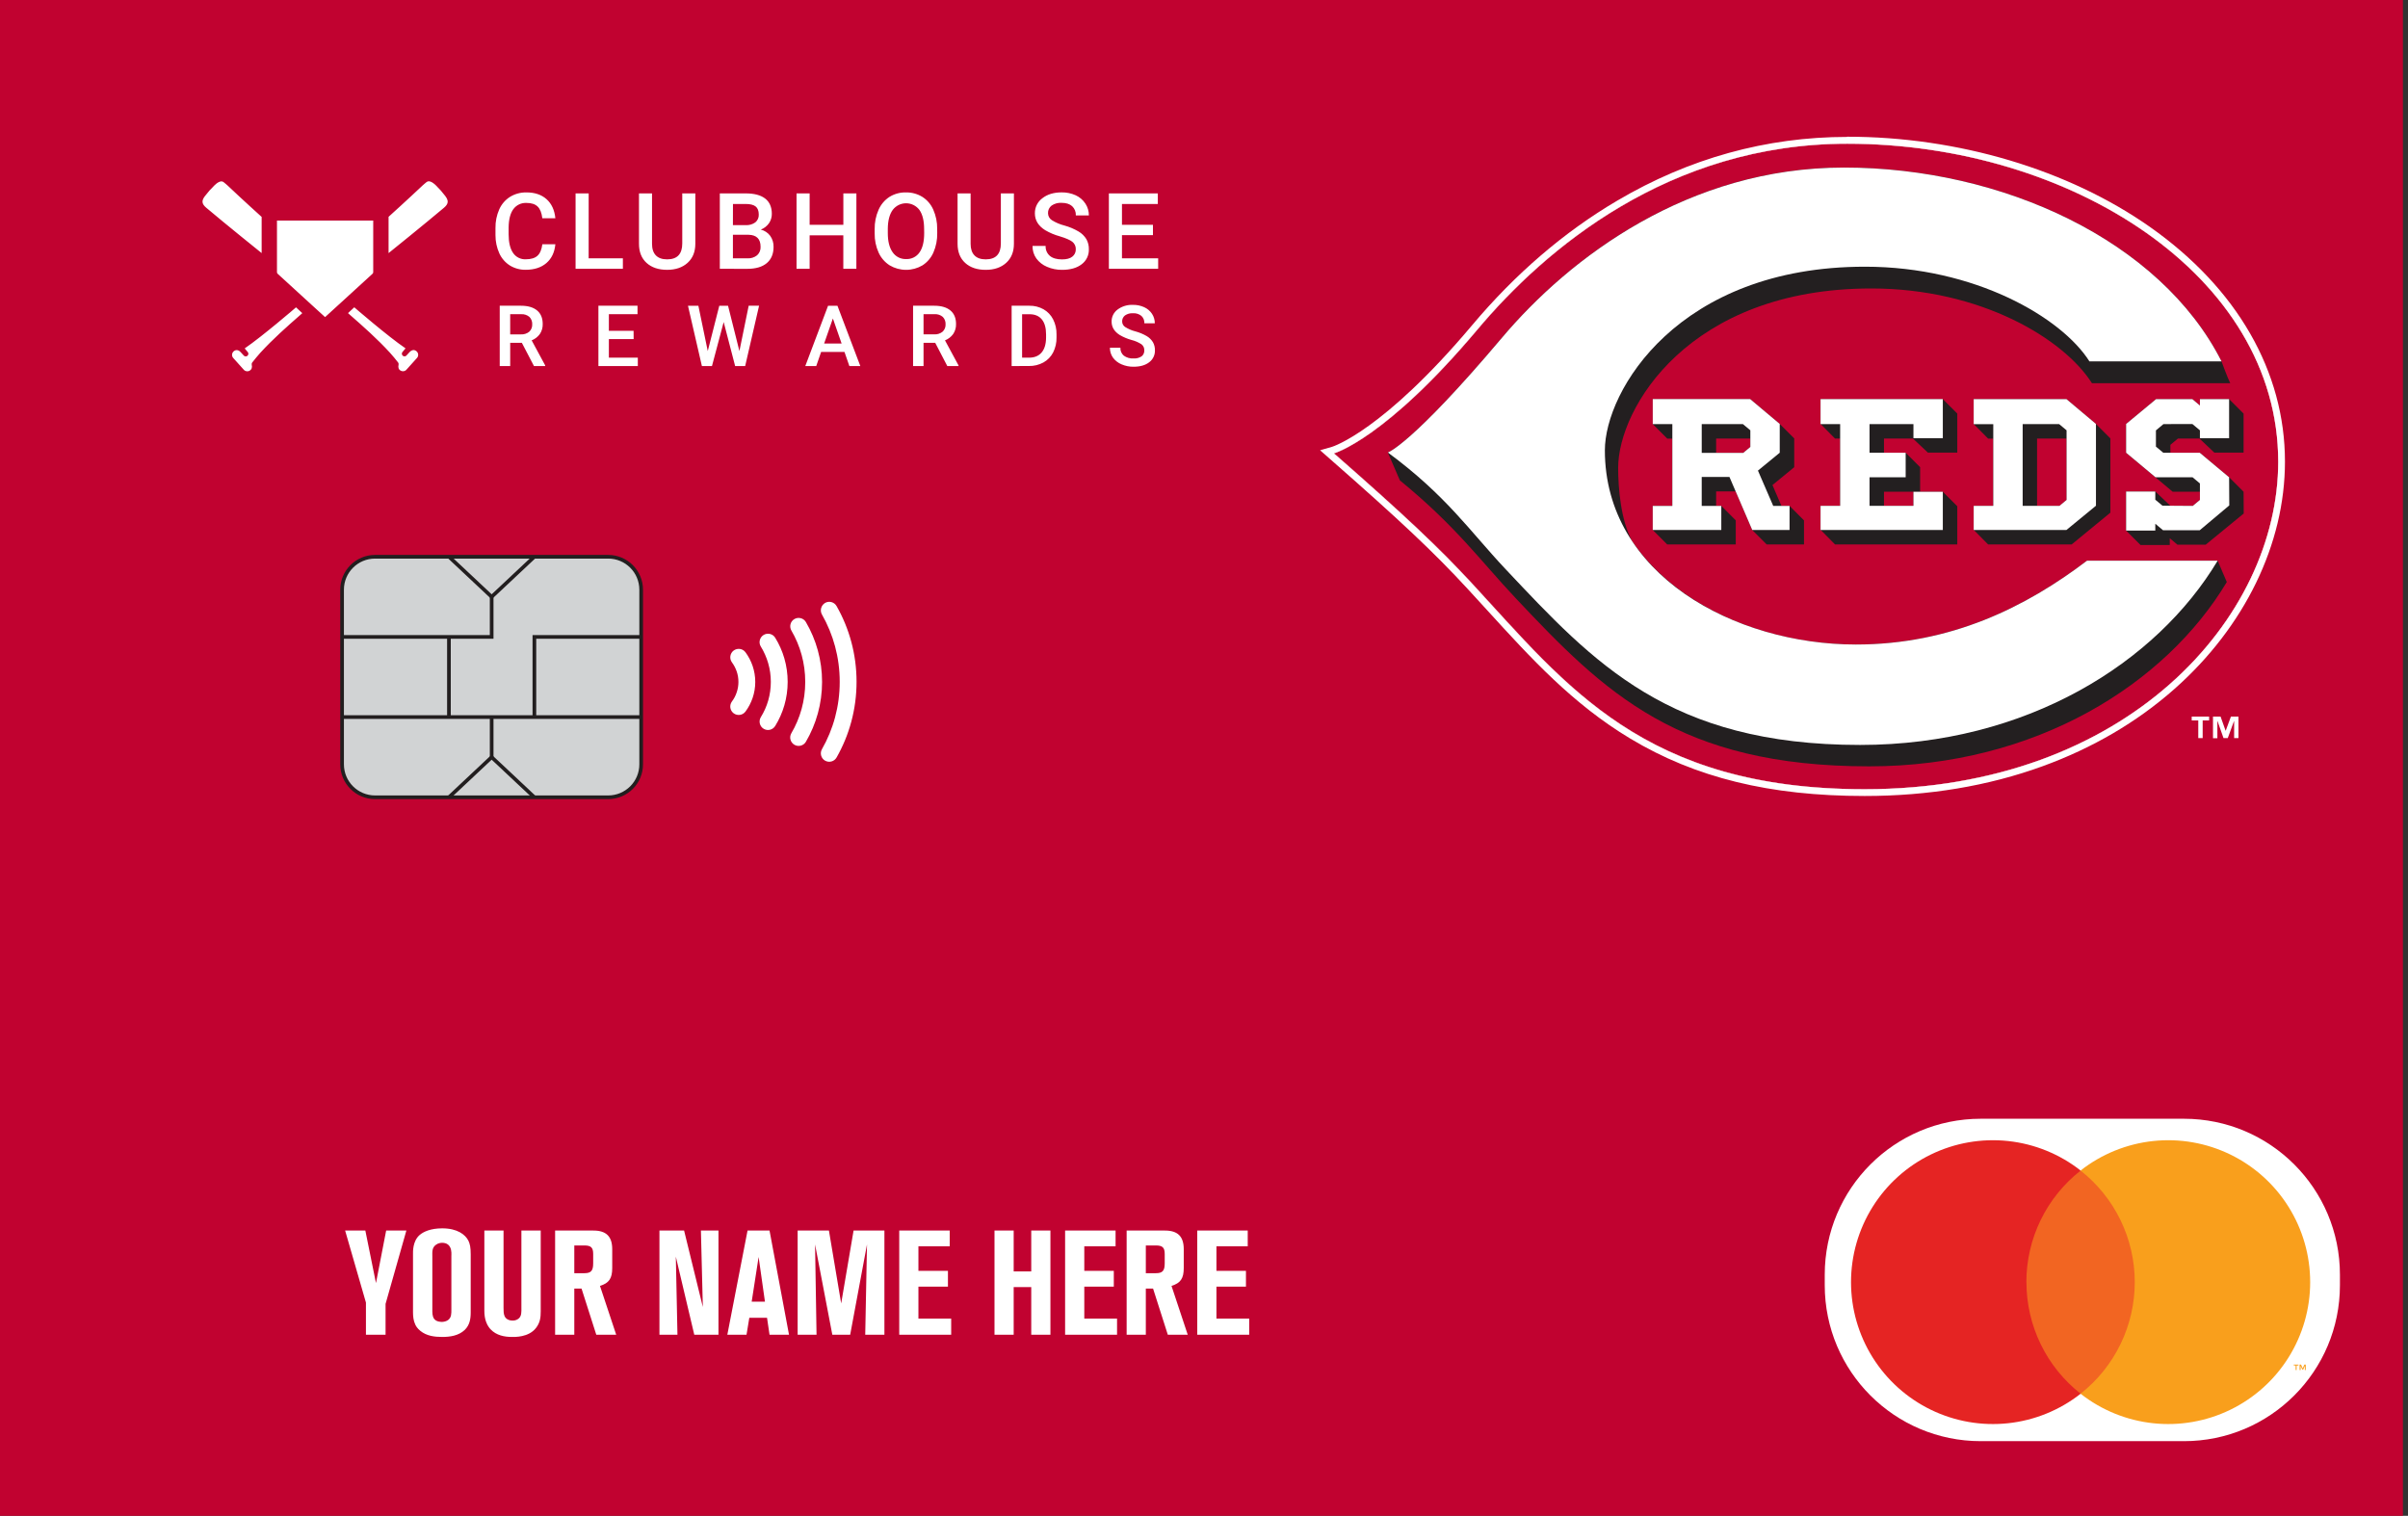 <svg width="100%" height="100%" viewBox="0 0 359 226" fill="none" xmlns="http://www.w3.org/2000/svg">
  <rect x="0" y="0" width="359" height="226" fill="#333333" stroke="none"/>
  <g clip-path="url(#clip0_186_439)">
    <path d="M359.051 -0.637H-1.206V226.364H359.051V-0.637Z" fill="#C10230"/>
    <path d="M325.599 166.799H295.297C282.455 166.799 272.044 177.21 272.044 190.052V191.615C272.044 204.457 282.455 214.868 295.297 214.868H325.599C338.441 214.868 348.852 204.457 348.852 191.615V190.052C348.852 177.21 338.441 166.799 325.599 166.799Z" fill="white"/>
    <path d="M342.398 204.27V203.589H342.673V203.449H341.974V203.589H342.249V204.27H342.398ZM343.755 204.27V203.449H343.548L343.301 204.015L343.053 203.449H342.839V204.27H342.993V203.652L343.226 204.186H343.382L343.616 203.649V204.27H343.755Z" fill="#F99F1C"/>
    <path d="M319.441 174.523H300.927V207.794H319.441V174.523Z" fill="#F26522"/>
    <path d="M302.103 191.157C302.102 187.953 302.83 184.789 304.232 181.908C305.634 179.026 307.674 176.501 310.196 174.523C307.075 172.07 303.326 170.544 299.379 170.121C295.431 169.697 291.444 170.393 287.873 172.128C284.302 173.863 281.292 176.568 279.186 179.933C277.079 183.298 275.962 187.189 275.962 191.159C275.962 195.129 277.079 199.019 279.186 202.384C281.292 205.749 284.302 208.454 287.873 210.189C291.444 211.925 295.431 212.62 299.379 212.196C303.326 211.773 307.075 210.247 310.196 207.794C307.675 205.815 305.638 203.289 304.238 200.407C302.837 197.525 302.111 194.362 302.115 191.157" fill="#E52423"/>
    <path d="M344.416 191.157C344.416 195.128 343.299 199.018 341.193 202.383C339.086 205.749 336.076 208.454 332.505 210.189C328.934 211.924 324.947 212.62 321 212.196C317.052 211.773 313.303 210.247 310.182 207.794C312.701 205.814 314.737 203.288 316.137 200.406C317.537 197.524 318.264 194.362 318.264 191.159C318.264 187.955 317.537 184.793 316.137 181.911C314.737 179.03 312.701 176.504 310.182 174.523C313.303 172.07 317.052 170.545 320.999 170.121C324.946 169.697 328.933 170.393 332.504 172.128C336.075 173.863 339.085 176.567 341.192 179.933C343.298 183.298 344.415 187.187 344.416 191.157Z" fill="#F99F1C"/>
    <path d="M82.797 36.416C82.682 37.615 82.239 38.548 81.467 39.215C80.696 39.882 79.67 40.218 78.389 40.223C77.56 40.239 76.743 40.021 76.033 39.593C75.339 39.157 74.788 38.528 74.447 37.783C74.06 36.927 73.862 35.997 73.869 35.057V34.007C73.85 33.044 74.043 32.089 74.433 31.209C74.776 30.441 75.338 29.791 76.049 29.343C76.782 28.898 77.627 28.671 78.484 28.687C79.728 28.687 80.727 29.023 81.481 29.695C82.235 30.367 82.674 31.315 82.797 32.54H80.852C80.758 31.733 80.525 31.15 80.152 30.791C79.779 30.432 79.224 30.253 78.487 30.255C78.109 30.236 77.732 30.311 77.39 30.474C77.049 30.637 76.753 30.882 76.53 31.188C76.076 31.809 75.843 32.721 75.83 33.921V34.917C75.83 36.131 76.048 37.059 76.483 37.699C76.691 38.011 76.977 38.263 77.311 38.431C77.646 38.599 78.019 38.677 78.393 38.658C79.158 38.658 79.737 38.485 80.121 38.14C80.506 37.795 80.751 37.221 80.856 36.419L82.797 36.416ZM87.76 38.516H92.863V40.076H85.81V28.834H87.764L87.76 38.516ZM103.664 28.834V36.347C103.664 37.541 103.281 38.486 102.516 39.183C101.751 39.879 100.734 40.228 99.463 40.23C98.176 40.23 97.154 39.886 96.396 39.199C95.639 38.512 95.261 37.559 95.263 36.34V28.834H97.208V36.354C97.208 37.105 97.399 37.681 97.779 38.075C98.16 38.469 98.712 38.669 99.463 38.669C100.965 38.669 101.716 37.877 101.716 36.293V28.83L103.664 28.834ZM107.316 40.076V28.834H111.169C112.441 28.834 113.408 29.089 114.071 29.599C114.733 30.109 115.066 30.868 115.069 31.875C115.076 32.374 114.931 32.862 114.651 33.275C114.347 33.707 113.923 34.04 113.431 34.233C113.993 34.372 114.488 34.702 114.831 35.166C115.167 35.643 115.341 36.216 115.328 36.799C115.328 37.853 114.989 38.664 114.313 39.232C113.637 39.799 112.668 40.082 111.407 40.081L107.316 40.076ZM109.268 33.566H111.185C111.693 33.596 112.195 33.451 112.608 33.154C112.779 33.013 112.915 32.834 113.004 32.632C113.093 32.429 113.133 32.209 113.121 31.988C113.121 31.43 112.965 31.029 112.655 30.782C112.345 30.535 111.846 30.411 111.176 30.411H109.275L109.268 33.566ZM109.268 35.003V38.516H111.44C111.958 38.547 112.469 38.385 112.874 38.061C113.049 37.901 113.186 37.705 113.275 37.486C113.365 37.267 113.405 37.031 113.392 36.794C113.392 35.627 112.795 35.03 111.601 35.003H109.268ZM127.673 40.076H125.727V35.087H120.706V40.076H118.754V28.834H120.706V33.513H125.732V28.834H127.677L127.673 40.076ZM139.728 34.751C139.749 35.748 139.554 36.736 139.157 37.65C138.813 38.436 138.245 39.102 137.524 39.565C136.785 40.002 135.942 40.232 135.083 40.232C134.225 40.232 133.382 40.002 132.643 39.565C131.919 39.105 131.345 38.444 130.991 37.662C130.587 36.767 130.386 35.794 130.401 34.812V34.18C130.381 33.181 130.58 32.19 130.984 31.276C131.327 30.487 131.895 29.817 132.617 29.35C133.351 28.897 134.201 28.667 135.064 28.687C135.922 28.671 136.768 28.9 137.501 29.347C138.221 29.805 138.789 30.465 139.133 31.246C139.535 32.154 139.736 33.138 139.721 34.131L139.728 34.751ZM137.774 34.163C137.774 32.92 137.54 31.965 137.074 31.299C136.842 30.991 136.541 30.741 136.195 30.568C135.849 30.396 135.468 30.306 135.082 30.306C134.696 30.306 134.315 30.396 133.969 30.568C133.624 30.741 133.323 30.991 133.09 31.299C132.615 31.962 132.371 32.895 132.36 34.098V34.751C132.36 35.986 132.601 36.941 133.083 37.615C133.306 37.938 133.606 38.2 133.956 38.377C134.306 38.553 134.695 38.639 135.087 38.625C135.476 38.643 135.863 38.562 136.213 38.39C136.562 38.217 136.861 37.959 137.083 37.639C137.55 36.978 137.783 36.015 137.783 34.751L137.774 34.163ZM151.161 28.837V36.349C151.161 37.543 150.779 38.488 150.014 39.185C149.249 39.882 148.231 40.231 146.961 40.232C145.673 40.232 144.652 39.889 143.896 39.201C143.14 38.514 142.762 37.561 142.76 36.342V28.834H144.705V36.354C144.705 37.105 144.897 37.681 145.277 38.075C145.657 38.469 146.21 38.669 146.961 38.669C148.463 38.669 149.214 37.877 149.214 36.293V28.83L151.161 28.837ZM160.385 37.181C160.396 36.963 160.355 36.745 160.264 36.546C160.173 36.347 160.035 36.173 159.863 36.039C159.515 35.773 158.89 35.502 157.983 35.229C157.227 35.021 156.5 34.714 155.823 34.318C154.797 33.674 154.285 32.835 154.286 31.801C154.28 31.367 154.378 30.937 154.57 30.548C154.763 30.159 155.045 29.821 155.394 29.562C156.134 28.977 157.09 28.683 158.27 28.683C158.993 28.669 159.71 28.817 160.369 29.114C160.956 29.382 161.456 29.808 161.813 30.346C162.16 30.871 162.343 31.488 162.337 32.118H160.392C160.406 31.862 160.364 31.606 160.269 31.368C160.173 31.13 160.027 30.915 159.84 30.74C159.471 30.409 158.946 30.241 158.261 30.241C157.734 30.208 157.211 30.353 156.775 30.651C156.601 30.785 156.463 30.959 156.37 31.158C156.278 31.357 156.235 31.575 156.246 31.794C156.247 32 156.301 32.202 156.4 32.382C156.5 32.562 156.643 32.714 156.817 32.825C157.399 33.189 158.035 33.46 158.701 33.627C159.437 33.829 160.143 34.128 160.801 34.516C161.278 34.794 161.678 35.187 161.967 35.658C162.221 36.12 162.348 36.641 162.335 37.167C162.349 37.599 162.259 38.028 162.072 38.416C161.884 38.806 161.606 39.144 161.26 39.402C160.542 39.955 159.568 40.232 158.338 40.232C157.566 40.24 156.802 40.086 156.094 39.78C155.46 39.517 154.91 39.086 154.503 38.534C154.119 37.989 153.92 37.335 153.937 36.668H155.889C155.873 36.948 155.922 37.227 156.032 37.484C156.142 37.742 156.31 37.97 156.523 38.152C156.944 38.502 157.549 38.676 158.338 38.676C159.016 38.676 159.526 38.539 159.87 38.264C160.035 38.136 160.167 37.971 160.257 37.783C160.346 37.594 160.39 37.388 160.385 37.179V37.181ZM171.888 35.059H167.27V38.518H172.667V40.078H165.318V28.837H172.614V30.411H167.27V33.515H171.891L171.888 35.059ZM77.803 51.115H76.063V54.576H74.503V45.583H77.666C78.701 45.583 79.501 45.816 80.066 46.282C80.63 46.749 80.911 47.422 80.91 48.302C80.93 48.839 80.778 49.369 80.476 49.813C80.168 50.233 79.748 50.556 79.263 50.746L81.281 54.478V54.576H79.608L77.803 51.115ZM76.063 49.855H77.666C78.113 49.881 78.553 49.74 78.902 49.459C79.05 49.32 79.167 49.151 79.243 48.963C79.32 48.775 79.355 48.572 79.345 48.37C79.358 48.165 79.328 47.96 79.257 47.768C79.186 47.575 79.077 47.4 78.934 47.252C78.594 46.964 78.155 46.818 77.71 46.844H76.061L76.063 49.855ZM94.468 50.555H90.775V53.319H95.09V54.576H89.215V45.583H95.046V46.842H90.775V49.324H94.458L94.468 50.555ZM110.236 52.344L111.619 45.58H113.168L111.094 54.576H109.6L107.89 48.015L106.145 54.576H104.643L102.57 45.59H104.119L105.518 52.342L107.235 45.59H108.543L110.236 52.344ZM125.9 52.474H122.418L121.69 54.574H120.058L123.453 45.587H124.853L128.263 54.576H126.63L125.9 52.474ZM122.868 51.215H125.473L124.172 47.483L122.868 51.215ZM139.427 51.11H137.687V54.576H136.127V45.583H139.285C140.324 45.583 141.124 45.816 141.687 46.282C142.25 46.749 142.532 47.422 142.532 48.302C142.551 48.839 142.399 49.368 142.098 49.813C141.789 50.232 141.369 50.555 140.885 50.746L142.902 54.478V54.576H141.23L139.427 51.11ZM137.687 49.851H139.292C139.738 49.877 140.178 49.736 140.526 49.454C140.675 49.316 140.792 49.147 140.869 48.959C140.946 48.77 140.981 48.568 140.971 48.365C140.984 48.16 140.954 47.955 140.883 47.763C140.812 47.57 140.702 47.395 140.558 47.248C140.218 46.959 139.779 46.813 139.334 46.84H137.687V49.851ZM150.821 54.576V45.583H153.465C154.205 45.569 154.936 45.752 155.581 46.114C156.194 46.465 156.69 46.988 157.008 47.619C157.356 48.311 157.53 49.078 157.514 49.853V50.303C157.532 51.083 157.357 51.855 157.006 52.551C156.681 53.182 156.176 53.701 155.555 54.044C154.894 54.403 154.15 54.583 153.398 54.569L150.821 54.576ZM152.381 46.849V53.328H153.4C154.219 53.328 154.846 53.074 155.285 52.561C155.723 52.048 155.947 51.313 155.954 50.354V49.853C155.954 48.878 155.743 48.133 155.32 47.619C154.897 47.104 154.281 46.847 153.472 46.849H152.381ZM170.599 52.243C170.608 52.069 170.575 51.895 170.503 51.737C170.43 51.578 170.321 51.439 170.183 51.332C169.721 51.034 169.213 50.815 168.679 50.683C168.075 50.516 167.495 50.272 166.953 49.956C166.132 49.441 165.722 48.77 165.724 47.943C165.719 47.596 165.797 47.252 165.951 46.941C166.106 46.63 166.331 46.361 166.61 46.154C167.273 45.663 168.086 45.416 168.91 45.454C169.485 45.444 170.056 45.562 170.58 45.799C171.054 46.011 171.458 46.352 171.746 46.784C172.024 47.203 172.17 47.696 172.166 48.199H170.61C170.621 47.995 170.587 47.79 170.511 47.6C170.435 47.41 170.318 47.239 170.169 47.099C169.813 46.813 169.363 46.672 168.908 46.702C168.487 46.675 168.069 46.79 167.72 47.029C167.582 47.136 167.471 47.275 167.397 47.434C167.324 47.593 167.29 47.768 167.298 47.943C167.301 48.108 167.345 48.27 167.426 48.414C167.508 48.558 167.624 48.679 167.765 48.766C168.231 49.057 168.739 49.273 169.271 49.407C169.861 49.566 170.427 49.801 170.955 50.107C171.337 50.33 171.658 50.644 171.888 51.021C172.092 51.39 172.195 51.806 172.184 52.227C172.196 52.572 172.124 52.915 171.974 53.226C171.824 53.538 171.601 53.808 171.324 54.014C170.75 54.457 169.973 54.678 168.992 54.678C168.376 54.685 167.765 54.562 167.2 54.317C166.694 54.106 166.253 53.762 165.927 53.321C165.623 52.887 165.464 52.368 165.474 51.838H167.035C167.022 52.061 167.062 52.284 167.149 52.489C167.237 52.695 167.371 52.877 167.541 53.023C167.961 53.328 168.474 53.476 168.992 53.442C169.425 53.474 169.857 53.358 170.216 53.114C170.343 53.008 170.444 52.875 170.51 52.724C170.577 52.573 170.607 52.408 170.599 52.243ZM55.642 40.582C55.642 38.059 55.642 35.535 55.642 33.011V32.885H41.293V33.018C41.293 35.547 41.293 38.075 41.293 40.603C41.299 40.686 41.336 40.763 41.396 40.82C43.085 42.375 44.776 43.922 46.471 45.461L48.465 47.278L50.394 45.517C52.104 43.953 53.819 42.386 55.539 40.815C55.571 40.785 55.597 40.749 55.614 40.709C55.632 40.669 55.641 40.626 55.642 40.582ZM66.396 29.238C65.958 28.657 65.475 28.111 64.952 27.605C64.7 27.372 64.019 26.761 63.574 27.164C63.38 27.33 63.175 27.484 62.991 27.661C60.868 29.676 57.93 32.326 57.93 32.326V37.737C57.93 37.737 63.364 33.364 66.193 30.973C66.853 30.409 66.923 29.944 66.396 29.245V29.238ZM36.498 51.931C36.498 51.95 36.498 51.961 36.498 51.968C36.629 52.122 36.764 52.274 36.892 52.435C36.936 52.473 36.971 52.519 36.995 52.572C37.019 52.624 37.031 52.681 37.031 52.739C37.031 52.797 37.019 52.854 36.995 52.906C36.971 52.959 36.936 53.006 36.892 53.044C36.85 53.08 36.801 53.107 36.748 53.123C36.696 53.14 36.64 53.145 36.585 53.138C36.53 53.131 36.477 53.112 36.429 53.084C36.382 53.055 36.341 53.017 36.309 52.971C36.158 52.81 36.013 52.645 35.861 52.484C35.547 52.146 35.148 52.108 34.835 52.383C34.762 52.447 34.703 52.526 34.662 52.613C34.621 52.701 34.598 52.796 34.596 52.893C34.593 52.99 34.611 53.087 34.648 53.176C34.685 53.266 34.74 53.347 34.81 53.414C35.301 53.974 35.798 54.528 36.302 55.077C36.409 55.217 36.563 55.312 36.735 55.344C36.907 55.377 37.085 55.345 37.235 55.255C37.527 55.084 37.622 54.772 37.529 54.387C37.517 54.333 37.515 54.277 37.525 54.223C37.535 54.168 37.555 54.116 37.585 54.07C37.986 53.568 38.387 53.06 38.821 52.586C40.687 50.548 42.756 48.717 44.834 46.9C44.906 46.837 45.067 46.688 45.067 46.688L44.134 45.823C44.134 45.823 39.101 50.161 36.498 51.931ZM30.744 30.968C33.574 33.364 39.008 37.732 39.008 37.732V32.34C39.008 32.34 36.069 29.69 33.949 27.675C33.765 27.498 33.559 27.344 33.364 27.178C32.923 26.775 32.239 27.377 31.988 27.619C31.464 28.125 30.98 28.671 30.541 29.252C30.014 29.944 30.087 30.409 30.744 30.968ZM52.817 45.816L51.884 46.681C51.884 46.681 52.045 46.83 52.118 46.893C54.196 48.71 56.262 50.541 58.128 52.579C58.564 53.046 58.963 53.561 59.366 54.063C59.426 54.157 59.446 54.271 59.422 54.38C59.329 54.765 59.422 55.08 59.716 55.248C59.864 55.337 60.041 55.369 60.211 55.336C60.381 55.303 60.533 55.209 60.638 55.07C61.141 54.52 61.64 53.965 62.133 53.407C62.202 53.34 62.257 53.259 62.294 53.169C62.33 53.079 62.348 52.983 62.345 52.886C62.343 52.789 62.32 52.694 62.278 52.606C62.237 52.518 62.178 52.44 62.105 52.377C61.794 52.101 61.405 52.143 61.081 52.477C60.929 52.638 60.784 52.803 60.633 52.964C60.601 53.01 60.56 53.048 60.512 53.077C60.465 53.106 60.411 53.124 60.356 53.131C60.301 53.138 60.245 53.133 60.192 53.117C60.139 53.1 60.089 53.073 60.047 53.036C60.004 52.999 59.969 52.952 59.945 52.899C59.921 52.847 59.909 52.79 59.909 52.732C59.909 52.675 59.921 52.617 59.945 52.565C59.969 52.512 60.004 52.466 60.047 52.428L60.442 51.961C60.443 51.949 60.443 51.936 60.442 51.924C57.841 50.161 52.817 45.816 52.817 45.816Z" fill="white"/>
    <path d="M278.01 117.665C317.216 117.665 339.658 92.072 339.658 68.845C339.658 41.03 308.589 21.429 275.412 21.429C248.784 21.429 230.319 37.188 220.283 49.123C206.5 65.507 198.885 67.595 198.885 67.595C209.56 76.95 214.581 81.703 219.539 87.067C233.517 102.194 245.097 117.665 278.01 117.665Z" fill="white"/>
    <path d="M278.01 117.665C317.216 117.665 339.658 92.072 339.658 68.845C339.658 41.03 308.589 21.429 275.412 21.429C248.784 21.429 230.319 37.188 220.283 49.123C206.5 65.507 198.885 67.595 198.885 67.595C209.56 76.95 214.581 81.703 219.539 87.067C233.517 102.194 245.097 117.665 278.01 117.665Z" fill="#C10230"/>
    <path d="M275.401 20.412C263.329 20.412 251.788 23.612 241.097 29.923C233.167 34.588 225.907 40.839 219.491 48.465C206.175 64.292 198.672 66.592 198.598 66.615L196.807 67.131L198.206 68.362C208.762 77.617 213.762 82.33 218.77 87.76C219.763 88.833 220.743 89.91 221.72 90.981C228.265 98.162 234.445 104.944 243.033 110.106C252.756 115.953 263.863 118.677 277.989 118.677C287.494 118.677 296.415 117.189 304.51 114.245C311.973 111.535 318.606 107.654 324.19 102.712C334.655 93.453 340.656 81.101 340.656 68.829C340.656 55.397 333.512 42.975 320.542 33.844C308.372 25.289 291.918 20.384 275.391 20.384L275.401 20.412ZM275.401 21.429C308.578 21.429 339.646 41.02 339.646 68.845C339.646 92.072 317.205 117.665 277.999 117.665C245.085 117.665 233.505 102.194 219.528 87.067C214.569 81.703 209.548 76.95 198.873 67.595C198.873 67.595 206.488 65.507 220.272 49.123C230.301 37.188 248.773 21.429 275.401 21.429Z" fill="white"/>
    <path d="M289.648 59.506H271.452H271.419V63.233H271.452L273.577 65.388H273.607H274.342V75.417H271.452V75.424H271.419V79.018H271.452L273.577 81.173H273.607H291.804V75.478L289.648 73.32H285.268V75.417H280.877V73.314H286.264V69.656L284.109 67.499H280.877V65.388H285.196L287.428 67.487H291.804V61.661L289.648 59.506Z" fill="#231F20"/>
    <path d="M255.853 65.386H260.947V66.636L259.891 67.518H255.853V65.386ZM266.797 75.415H265.582L264.25 72.318L267.494 69.656V65.363L265.339 63.21L260.933 59.506H246.408V63.238L248.563 65.391H249.323V75.42H246.401V79.018L248.556 81.173H258.778V77.584L256.623 75.424H255.853V73.269H258.762L261.232 79.018L263.387 81.173H268.952V77.584L266.797 75.424V75.415Z" fill="#231F20"/>
    <path d="M289.648 65.335V59.506H271.452H271.419V63.233H271.452H274.342V75.417H271.452V75.424H271.419V79.018H271.452H289.648V73.32H285.268V75.417H278.722V71.159H284.109V67.499H278.722V63.233H285.268V65.335H289.648Z" fill="white"/>
    <path d="M253.705 63.233H259.844L260.952 64.155V66.636L259.895 67.518H253.705V63.233ZM264.362 75.424L262.085 70.163L265.334 67.499V63.205L260.929 59.502H246.403V63.233H249.323V75.424H246.401V79.018H256.623V75.424H253.703V71.112H257.838L261.234 79.018H266.799V75.424H264.362Z" fill="white"/>
    <path d="M330.625 83.59H311.152C302.033 90.507 290.88 96.091 276.69 96.091C262.82 96.091 249.745 90.192 243.308 80.653C241.638 77.521 241.246 72.8 241.246 69.748C241.246 60.885 251.76 43.008 278.992 43.008C295.37 43.008 307.728 50.571 311.878 57.132H332.497C332.117 56.383 331.196 53.881 331.196 53.881C322.065 35.845 298.488 24.979 274.915 24.979C251.756 24.979 234.063 38.331 223.91 50.361C210.446 66.305 206.905 67.46 206.905 67.46L208.704 71.623C217.123 78.51 220.598 83.485 226.007 89.227C239.196 103.221 250.202 114.257 278.68 114.257C303.612 114.257 322.907 101.936 331.984 86.778L330.62 83.587L330.625 83.59Z" fill="#231F20"/>
    <path d="M224.454 84.849C219.05 79.107 215.668 73.934 206.91 67.462C206.91 67.462 210.45 66.307 223.915 50.364C234.067 38.334 251.76 24.981 274.92 24.981C298.492 24.981 322.07 35.847 331.201 53.883H311.509C307.362 47.325 294.425 39.763 278.048 39.763C250.195 39.763 239.264 58.277 239.264 67.142C239.264 85.605 258.542 96.093 276.69 96.093C290.88 96.093 302.04 90.507 311.152 83.59H330.625C321.545 98.75 302.25 111.067 277.315 111.067C248.842 111.067 237.643 98.855 224.454 84.849Z" fill="white"/>
    <path d="M307.036 75.417H303.698V65.388H308.097V74.54L307.04 75.42L307.036 75.417ZM314.63 76.436V65.363L312.475 63.21L308.071 59.506H294.245V63.238H294.273L296.398 65.391H297.165V75.42H294.273H294.245V79.018H294.273L296.398 81.173H308.855L314.627 76.436H314.63Z" fill="#231F20"/>
    <path d="M334.508 76.56L334.487 73.314L332.33 71.159L327.952 67.499H323.574V66.324L324.696 65.388L327.91 65.381L330.135 67.487H334.487V61.661L332.33 59.506H327.977V60.458L326.849 59.506H321.442L316.974 63.21V67.499L323.915 73.314H327.977V74.536L326.912 75.424L323.565 75.401L321.326 73.279H316.974V79.107L319.129 81.262H323.481V80.243L324.631 81.213H324.654H328.833L334.508 76.56Z" fill="#231F20"/>
    <path d="M308.097 74.538L307.04 75.417H301.552V63.233H306.991L308.097 64.155V74.538ZM308.076 59.506H294.25V63.238H297.17V75.422H294.278H294.25V79.018H308.076L312.479 75.401V63.205L308.076 59.502V59.506Z" fill="white"/>
    <path d="M332.33 71.159L327.952 67.499H322.513L321.419 66.587V64.169L322.541 63.229L326.858 63.222L327.977 64.157V65.335H332.33V59.506H327.977V60.458L326.849 59.506H321.442L316.974 63.21V67.499L321.354 71.159H326.879L327.977 72.077V74.536L326.912 75.424L322.394 75.392L321.326 74.503V73.279H316.974V79.107H321.326V78.088L322.476 79.053H322.494H327.954L332.355 75.354L332.33 71.159Z" fill="white"/>
    <path d="M333.731 110.045H333.078V107.496H333.064L332.131 110.045H331.495L330.597 107.496H330.58V110.061H329.927V106.843H331.058L331.807 108.942H331.823L332.598 106.843H333.724V110.045H333.731ZM329.349 107.416H328.388V110.05H327.733V107.416H326.755V106.843H329.349V107.416Z" fill="white"/>
    <path d="M109.12 98.75C109.42 99.16 109.66 99.61 109.83 100.1C110 100.59 110.09 101.12 110.09 101.67C110.09 102.22 110 102.74 109.83 103.23C109.67 103.72 109.43 104.18 109.12 104.59C108.71 105.15 108.82 105.93 109.38 106.35C109.94 106.76 110.72 106.65 111.14 106.09C111.6 105.47 111.96 104.78 112.21 104.04C112.46 103.3 112.6 102.5 112.6 101.67C112.6 100.85 112.46 100.05 112.21 99.3C111.96 98.56 111.59 97.86 111.14 97.25C110.73 96.69 109.94 96.58 109.38 96.99C108.83 97.4 108.71 98.19 109.12 98.75Z" fill="white"/>
    <path d="M113.43 96.4C114.37 97.93 114.92 99.73 114.92 101.66C114.92 103.6 114.38 105.39 113.43 106.92C113.07 107.51 113.25 108.29 113.84 108.65C114.43 109.02 115.2 108.83 115.57 108.24C116.75 106.33 117.43 104.07 117.43 101.66C117.43 99.25 116.75 96.99 115.57 95.08C115.21 94.49 114.43 94.31 113.84 94.67C113.25 95.04 113.06 95.81 113.43 96.4Z" fill="white"/>
    <path d="M117.99 94.02C119.3 96.27 120.05 98.87 120.05 101.67C120.05 104.46 119.3 107.07 117.98 109.32C117.63 109.92 117.83 110.68 118.43 111.04C119.03 111.39 119.8 111.19 120.15 110.59C121.68 107.97 122.56 104.92 122.56 101.67C122.56 98.42 121.68 95.37 120.15 92.75C119.8 92.15 119.03 91.95 118.43 92.3C117.83 92.65 117.64 93.42 117.99 94.02Z" fill="white"/>
    <path d="M122.54 91.62C124.23 94.58 125.19 98 125.19 101.66C125.19 105.32 124.23 108.74 122.54 111.7C122.2 112.3 122.41 113.07 123.01 113.41C123.61 113.75 124.38 113.54 124.72 112.94C126.62 109.61 127.7 105.75 127.7 101.65C127.7 97.55 126.62 93.69 124.72 90.36C124.38 89.76 123.61 89.55 123.01 89.89C122.41 90.25 122.2 91.02 122.54 91.62Z" fill="white"/>
    <path d="M90.67 118.87H55.92C53.2 118.87 51 116.67 51 113.95V87.93C51 85.21 53.2 83.01 55.92 83.01H90.67C93.39 83.01 95.59 85.21 95.59 87.93V113.95C95.6 116.66 93.39 118.87 90.67 118.87Z" fill="#D1D3D4"/>
    <path d="M90.67 118.87H55.92C53.2 118.87 51 116.67 51 113.95V87.93C51 85.21 53.2 83.01 55.92 83.01H90.67C93.39 83.01 95.59 85.21 95.59 87.93V113.95C95.6 116.66 93.39 118.87 90.67 118.87Z" stroke="#221E1F" stroke-width="0.547" stroke-miterlimit="10"/>
    <path d="M95.6 106.91H51" stroke="#221E1F" stroke-width="0.547" stroke-miterlimit="10"/>
    <path d="M79.67 106.91V94.96H95.6" stroke="#221E1F" stroke-width="0.547" stroke-miterlimit="10"/>
    <path d="M66.93 94.96V106.91" stroke="#221E1F" stroke-width="0.547" stroke-miterlimit="10"/>
    <path d="M79.67 83L73.3 88.98L66.93 83" stroke="#221E1F" stroke-width="0.547" stroke-miterlimit="10"/>
    <path d="M66.93 118.87L73.3 112.89L79.67 118.87" stroke="#221E1F" stroke-width="0.547" stroke-miterlimit="10"/>
    <path d="M73.3 88.98V94.96H51" stroke="#221E1F" stroke-width="0.547" stroke-miterlimit="10"/>
    <path d="M73.3 112.89V106.91" stroke="#221E1F" stroke-width="0.547" stroke-miterlimit="10"/>
    <path d="M60.584 183.468H57.57L56.052 191.3L54.468 183.468H51.454L54.556 194.204V199H57.482V194.402L60.584 183.468ZM70.175 195.678V187.032C70.175 185.954 70.066 185.47 69.823 184.964C69.362 184.062 68.174 183.138 65.93 183.138C64.192 183.138 63.114 183.644 62.541 184.15C61.508 185.074 61.574 186.636 61.574 186.966V195.678C61.574 196.25 61.639 196.91 61.904 197.46C61.992 197.68 62.212 198.054 62.673 198.428C63.597 199.176 64.763 199.33 65.907 199.33C67.096 199.33 68.35 199.154 69.273 198.296C70.022 197.57 70.175 196.668 70.175 195.678ZM67.293 195.26C67.293 195.832 67.316 196.448 66.787 196.822C66.436 197.064 66.017 197.086 65.885 197.086C65.754 197.086 65.049 197.086 64.719 196.624C64.433 196.228 64.456 195.656 64.456 195.194V187.34C64.456 186.702 64.368 186.02 65.005 185.58C65.358 185.316 65.775 185.294 65.93 185.294C66.656 185.294 66.986 185.69 67.118 185.976C67.359 186.438 67.293 187.142 67.293 187.23V195.26ZM80.615 195.502V183.468H77.733V194.996C77.733 195.546 77.799 196.272 77.249 196.646C76.919 196.888 76.545 196.888 76.413 196.888C76.237 196.888 75.511 196.866 75.225 196.228C75.071 195.854 75.071 195.436 75.071 195.018V183.468H72.211V195.436C72.211 195.986 72.277 196.602 72.497 197.152C72.695 197.68 73.003 198.054 73.157 198.208C73.993 199.088 75.181 199.33 76.325 199.33C76.699 199.33 78.811 199.418 79.911 197.988C80.527 197.196 80.615 196.426 80.615 195.502ZM91.868 199L89.448 191.718C90.812 191.3 91.274 190.596 91.274 189.056V186.24C91.274 184.348 90.372 183.468 88.48 183.468H82.76V199H85.62V192.114H86.698L88.898 199H91.868ZM88.436 188.352C88.436 189.474 88.106 189.826 87.116 189.826H85.62V185.69H87.116C88.106 185.69 88.436 185.998 88.436 186.966V188.352ZM107.115 199V183.468H104.497L104.783 194.864L101.989 183.468H98.315V199H100.999L100.757 187.362L103.507 199H107.115ZM117.631 199L114.727 183.468H111.449L108.435 199H111.295L111.713 196.47H114.353L114.727 199H117.631ZM114.045 194.072H112.065L113.099 187.406L114.045 194.072ZM131.854 199V183.468H127.256L125.408 194.336L123.582 183.468H118.918V199H121.734L121.514 185.536L124.088 199H126.75L129.258 185.536L128.994 199H131.854ZM141.809 199V196.602H136.925V191.828H141.325V189.474H136.925V185.822H141.589V183.468H134.065V199H141.809ZM156.604 199V183.468H153.744V189.562H151.126V183.468H148.266V199H151.126V191.894H153.744V199H156.604ZM166.537 199V196.602H161.653V191.828H166.053V189.474H161.653V185.822H166.317V183.468H158.793V199H166.537ZM177.075 199L174.655 191.718C176.019 191.3 176.481 190.596 176.481 189.056V186.24C176.481 184.348 175.579 183.468 173.687 183.468H167.967V199H170.827V192.114H171.905L174.105 199H177.075ZM173.643 188.352C173.643 189.474 173.313 189.826 172.323 189.826H170.827V185.69H172.323C173.313 185.69 173.643 185.998 173.643 186.966V188.352ZM186.239 199V196.602H181.355V191.828H185.755V189.474H181.355V185.822H186.019V183.468H178.495V199H186.239Z" fill="white"/>
  </g>
  <defs>
    <clipPath id="clip0_186_439">
      <rect width="358.241" height="226" fill="white"/>
    </clipPath>
  </defs>
</svg>
